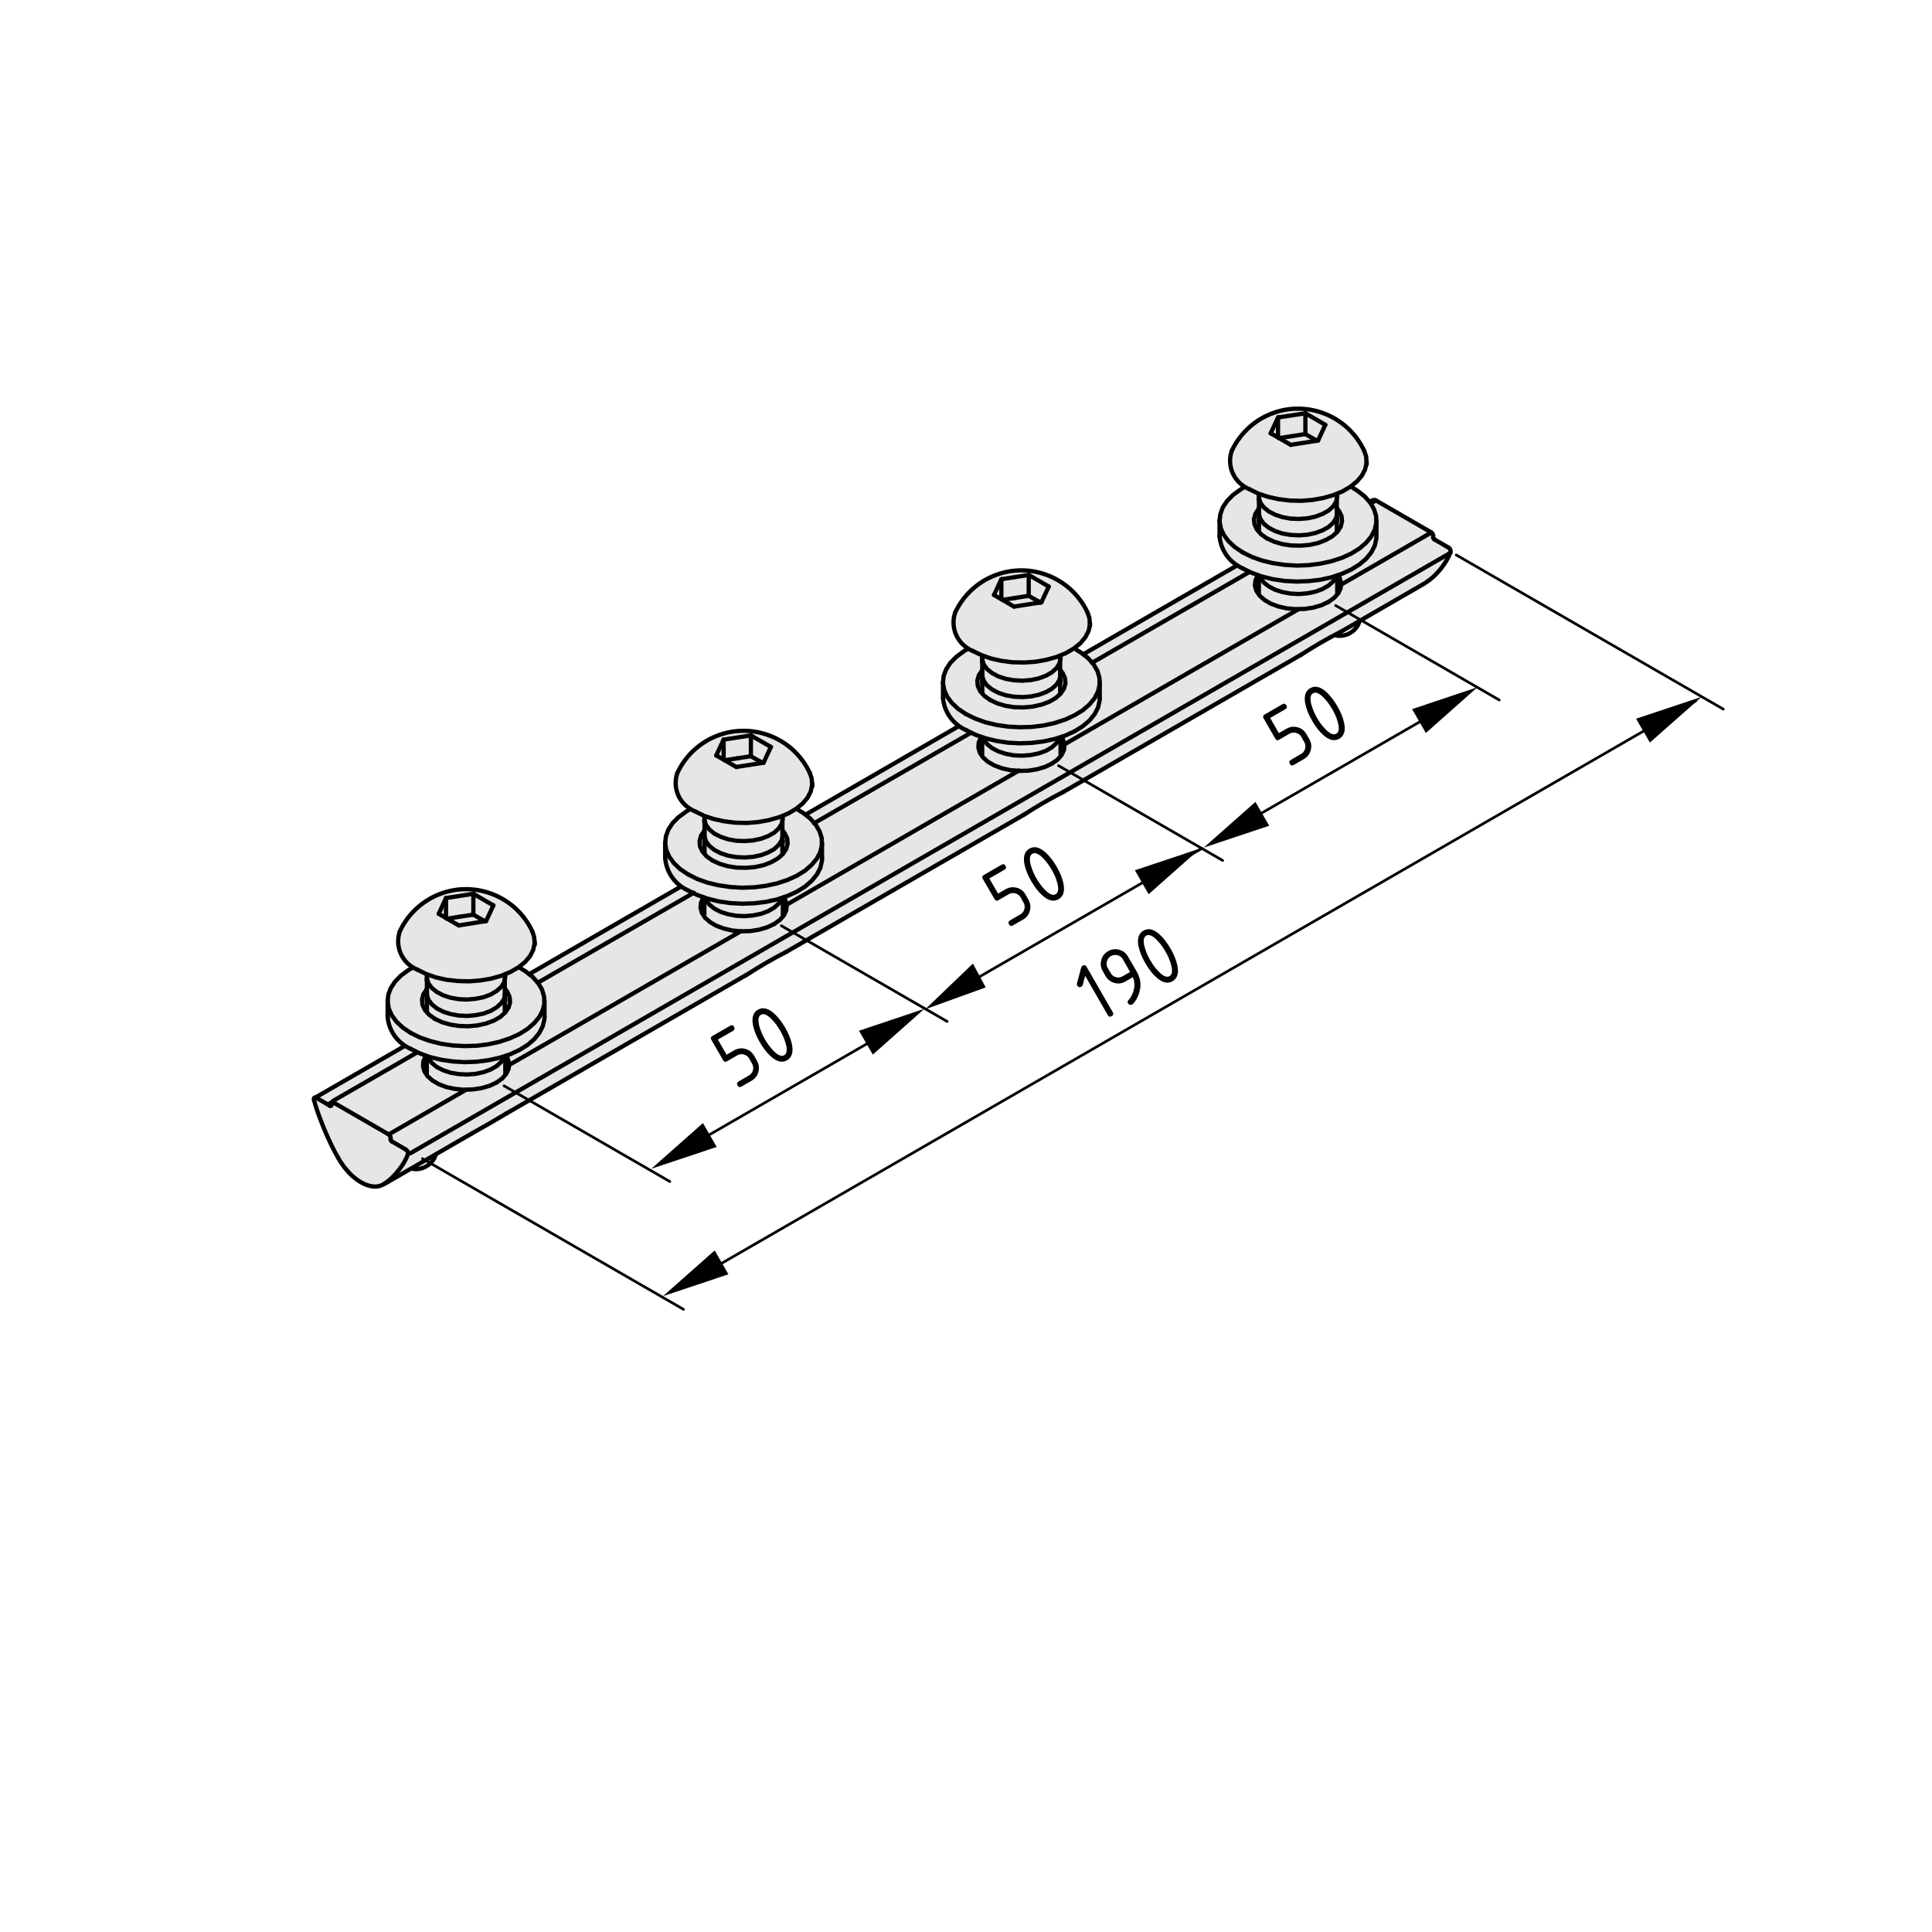 <?xml version="1.0" encoding="utf-8"?>
<!-- Generator: Adobe Illustrator 19.2.1, SVG Export Plug-In . SVG Version: 6.00 Build 0)  -->
<svg version="1.1" xmlns="http://www.w3.org/2000/svg" xmlns:xlink="http://www.w3.org/1999/xlink" x="0px" y="0px"
	 viewBox="0 0 181.42 181.42" style="enable-background:new 0 0 181.42 181.42;" xml:space="preserve">
<style type="text/css">
	.st0{fill:#E6E6E6;}
	.st1{fill:none;stroke:#000000;stroke-width:0.4;stroke-linecap:round;stroke-linejoin:round;stroke-miterlimit:500;}
	.st2{fill:none;stroke:#000000;stroke-width:0.4;stroke-linecap:round;stroke-linejoin:round;}
	.st3{fill:none;stroke:#000000;stroke-width:0.25;stroke-linecap:round;stroke-linejoin:round;stroke-miterlimit:500;}
</style>
<g id="Ebene_1">
	<g id="ARC_56_">
		<g id="XMLID_1_">
			<g>
				<polygon class="st0" points="45.54,86.51 43.08,86.9 41.99,86.27 43.17,86.08 44.45,85.89 45.39,86.43 45.53,86.51 				"/>
				<path class="st0" d="M43.76,102.33l-7.14,4.13l-0.13,0.06l-5.19-3c-0.02-0.02-0.05-0.03-0.08-0.03l0.07-0.12l7.82-4.51
					l0.04-0.08l0.26,0.13L40,99.13v0.01l-0.02,0.02l-0.22,0.47l-0.04,0.49l0.13,0.48l0.3,0.46l0.47,0.41l0.59,0.34l0.71,0.27
					l0.79,0.17l0.84,0.08H43.76L43.76,102.33z"/>
				<path class="st0" d="M36.79,107.18l1.31,0.76c0.13,0.07,0.21,0.22,0.21,0.37c0,0.03,0,0.06-0.01,0.09
					c-0.32,0.93-1.28,2.15-2.14,2.71c-0.04,0.03-0.08,0.06-0.12,0.08l-0.14,0.08l-0.15,0.06l-0.16,0.05l-0.17,0.03l-0.17,0.01h-0.19
					l-0.18-0.03l-0.19-0.04l-0.2-0.06l-0.19-0.07l-0.2-0.09l-0.2-0.11l-0.2-0.12l-0.2-0.14l-0.2-0.16l-0.2-0.16l-0.19-0.18
					l-0.18-0.19l-0.18-0.21l-0.18-0.21l-0.17-0.23l-0.16-0.23l-0.15-0.23l-0.14-0.25c-0.79-1.31-1.88-3.92-2.26-5.4l-0.01-0.07
					v-0.06l0.01-0.05l0.02-0.04l0.04-0.03l0.04-0.01l0.03,0.01h0.02l0.05,0.02l1.1,0.64l0.08,0.04l0.13,0.08
					c0.03,0.02,0.07,0.02,0.09-0.01c0.02-0.01,0.02-0.03,0.02-0.05v-0.15c-0.01-0.03,0-0.08,0.02-0.1c0.01-0.01,0.02-0.02,0.03-0.03
					c0.02,0,0.04-0.01,0.06-0.01c0.03,0,0.06,0.01,0.08,0.03l5.19,3c0.11,0.06,0.19,0.2,0.19,0.32V107
					C36.68,107.07,36.73,107.15,36.79,107.18z"/>
				<path class="st0" d="M37.66,91.6l0.7-0.51l0.24-0.14l0.11-0.15c0.16,0.11,0.32,0.19,0.5,0.26l0.81,0.4l0.11,0.04l-0.04,0.11
					v0.08v0.21v1.41l-0.01-0.26v-0.12v-0.04l-0.01,0.01l-0.31,0.46l-0.13,0.5l0.04,0.5l0.23,0.48l0.39,0.44l0.54,0.39l0.68,0.32
					l0.77,0.22l0.83,0.13l0.87,0.03l0.85-0.08l0.81-0.18l0.73-0.27l0.61-0.35l0.47-0.42l0.31-0.47l0.14-0.49l-0.05-0.5l-0.22-0.49
					l-0.18-0.23h-0.01v0.44l-0.04,0.18v-1.54l0.04-0.18v-0.18l-0.05-0.12l0.54-0.22l0.75-0.43l0.09-0.07l0.15,0.18l0.43,0.26
					l0.34,0.27l0.33,0.26l0.48,0.54l0.04,0.04l0.36,0.61l0.19,0.65l0.03,0.65l-0.16,0.64l-0.32,0.63l-0.48,0.58l-0.63,0.54
					l-0.76,0.48l-0.89,0.4l-0.98,0.33l-1.05,0.23l-1.1,0.14l-1.13,0.03l-1.12-0.06l-1.09-0.16l-1.04-0.26l-0.96-0.34l-0.85-0.42
					l-0.74-0.5l-0.59-0.55l-0.44-0.6l-0.28-0.63l-0.11-0.65l0.06-0.65l0.24-0.63l0.4-0.61L37.66,91.6z"/>
				<path class="st0" d="M41.2,85.81l0.68,0.39v0.01l0.11,0.06l1.09,0.63l2.46-0.39l0.1-0.01l0.69-1.48l-1.88-1.09l-2.57,0.4
					L41.2,85.81z M37.54,87.47c0.68-1.47,1.86-2.65,3.34-3.34c3.43-1.59,7.51-0.1,9.11,3.34l0.17,0.5l0.04,0.62l-0.13,0.61
					l-0.3,0.59l-0.47,0.55l-0.53,0.43l-0.09,0.07l-0.75,0.43l-0.54,0.22l-0.33,0.14L46.1,91.9l-1.02,0.17l-1.05,0.08l-1.06-0.03
					L41.92,92l-0.99-0.22l-0.8-0.28l-0.11-0.04l-0.81-0.4c-0.18-0.07-0.34-0.15-0.5-0.26C37.62,90.11,37.11,88.74,37.54,87.47z"/>
				<polygon class="st0" points="40.24,92.36 40.09,91.9 40.09,91.69 40.09,91.61 40.13,91.5 40.93,91.78 41.92,92 42.97,92.12 
					44.03,92.15 45.08,92.07 46.1,91.9 47.06,91.63 47.39,91.49 47.44,91.61 47.44,91.79 47.4,91.97 47.34,92.25 47.06,92.68 
					46.63,93.06 46.07,93.39 45.4,93.64 44.65,93.79 43.86,93.86 43.07,93.82 42.31,93.69 41.62,93.46 41.02,93.15 40.56,92.78 				
					"/>
				<polygon class="st0" points="40,99.13 40.22,99.21 40.19,99.29 40.24,99.4 40.56,99.82 41.02,100.2 41.62,100.5 42.31,100.73 
					43.07,100.86 43.86,100.9 44.65,100.84 45.4,100.68 46.07,100.43 46.63,100.11 47.06,99.72 47.34,99.29 47.31,99.2 47.53,99.13 
					47.53,99.14 47.67,99.39 47.81,99.87 47.8,100.01 47.76,100.36 47.54,100.83 47.16,101.27 46.63,101.65 45.97,101.96 
					45.21,102.18 44.4,102.3 43.76,102.32 43.55,102.33 42.71,102.25 41.92,102.08 41.21,101.81 40.62,101.47 40.15,101.06 
					39.85,100.6 39.72,100.12 39.76,99.63 39.98,99.16 40,99.14 				"/>
				<polygon class="st0" points="44.45,83.93 44.45,85.89 43.17,86.08 41.99,86.27 41.88,86.21 41.88,86.2 41.88,84.33 				"/>
				<path class="st0" d="M39.11,98.86l-7.82,4.51l-0.07,0.12c-0.02,0-0.04,0.01-0.06,0.01l-0.37,0.22l-1.1-0.64l-0.05-0.02h-0.02
					l8.33-4.81L38,98.18c0.17,0.12,0.36,0.22,0.56,0.31l0.59,0.29L39.11,98.86z"/>
				<polygon class="st0" points="44.45,83.93 46.33,85.02 45.64,86.5 45.54,86.51 45.53,86.51 45.39,86.43 44.45,85.89 				"/>
				<polygon class="st0" points="41.2,85.81 41.88,84.33 41.88,86.2 				"/>
				<polygon class="st0" points="40.09,93.44 40.24,93.89 40.56,94.32 41.02,94.69 41.62,95 42.31,95.22 43.07,95.36 43.86,95.4 
					44.65,95.33 45.4,95.18 46.07,94.93 46.63,94.6 47.06,94.21 47.34,93.79 47.4,93.51 47.44,93.33 47.44,92.89 47.45,92.89 
					47.63,93.12 47.85,93.61 47.9,94.11 47.76,94.6 47.45,95.07 46.98,95.49 46.37,95.84 45.64,96.11 44.83,96.29 43.98,96.37 
					43.11,96.34 42.28,96.21 41.51,95.99 40.83,95.67 40.29,95.28 39.9,94.84 39.67,94.36 39.63,93.86 39.76,93.36 40.07,92.9 
					40.08,92.89 40.08,92.93 40.08,93.05 40.09,93.31 				"/>
				<polygon class="st0" points="40.24,93.89 40.09,93.44 40.09,93.31 40.09,91.9 40.24,92.36 40.56,92.78 41.02,93.15 41.62,93.46 
					42.31,93.69 43.07,93.82 43.86,93.86 44.65,93.79 45.4,93.64 46.07,93.39 46.63,93.06 47.06,92.68 47.34,92.25 47.4,91.97 
					47.4,93.51 47.34,93.79 47.06,94.21 46.63,94.6 46.07,94.93 45.4,95.18 44.65,95.33 43.86,95.4 43.07,95.36 42.31,95.22 
					41.62,95 41.02,94.69 40.56,94.32 				"/>
				<polygon class="st0" points="42.31,100.73 41.62,100.5 41.02,100.2 40.56,99.82 40.24,99.4 40.19,99.29 40.22,99.21 
					40.37,99.26 41.41,99.51 42.5,99.67 43.62,99.74 44.75,99.7 45.85,99.56 46.9,99.33 47.31,99.2 47.34,99.29 47.06,99.72 
					46.63,100.11 46.07,100.43 45.4,100.68 44.65,100.84 43.86,100.9 43.07,100.86 				"/>
				<path class="st0" d="M38.56,98.49c-0.2-0.09-0.39-0.19-0.56-0.31c-0.91-0.6-1.51-1.59-1.6-2.7v-1.42l0.11,0.65l0.28,0.63
					l0.44,0.6l0.59,0.55l0.74,0.5l0.85,0.42l0.96,0.34l1.04,0.26l1.09,0.16l1.12,0.06l1.13-0.03l1.1-0.14l1.05-0.23l0.98-0.33
					l0.89-0.4l0.76-0.48l0.63-0.54l0.48-0.58l0.32-0.63l0.16-0.64h0.01v1.25l-0.01,0.25l-0.16,0.65L50.64,97l-0.48,0.59l-0.63,0.54
					l-0.76,0.47l-0.89,0.41l-0.35,0.12l-0.22,0.07l-0.41,0.13l-1.05,0.23l-1.1,0.14l-1.13,0.04l-1.12-0.07l-1.09-0.16l-1.04-0.25
					l-0.15-0.05L40,99.13l-0.59-0.22l-0.26-0.13L38.56,98.49z"/>
				<path class="st0" d="M64.62,83.62l0.48,0.24l-14.6,8.42l-0.48-0.54l-0.33-0.26l0.01-0.01l14.22-8.21l0.02-0.03
					C64.15,83.38,64.38,83.51,64.62,83.62z"/>
				<path class="st0" d="M36.62,106.46l7.14-4.13v-0.01l0.64-0.02l0.81-0.12l0.76-0.22l0.66-0.31l0.53-0.38l0.38-0.44l0.22-0.47
					l0.04-0.35l21.76-12.56h0.05l0.85-0.02l0.82-0.13l0.75-0.22l0.66-0.31l0.78,1.35l-34.93,20.17l-0.23,0.02
					c0-0.15-0.08-0.3-0.21-0.37l-1.31-0.76c-0.06-0.03-0.11-0.11-0.11-0.18v-0.16c0-0.12-0.08-0.26-0.19-0.32L36.62,106.46z"/>
				<path class="st0" d="M66.28,84.33l-0.22-0.08l-0.59-0.21l-0.37-0.18l-0.48-0.24c-0.24-0.11-0.47-0.24-0.68-0.39
					c-0.84-0.62-1.38-1.56-1.48-2.62v-1.42l0.11,0.65l0.28,0.63l0.44,0.59l0.59,0.56l0.74,0.49l0.85,0.43l0.96,0.34l1.04,0.25
					l1.09,0.16l1.12,0.07l1.13-0.04l1.1-0.14l1.06-0.23l0.98-0.32l0.88-0.4l0.77-0.48l0.62-0.54l0.49-0.59L77.03,80l0.15-0.65h0.01
					v1.26l-0.01,0.24l-0.15,0.65l-0.32,0.62l-0.49,0.59l-0.62,0.54l-0.77,0.48l-0.88,0.4l-0.36,0.12l-0.22,0.07l-0.4,0.14
					l-1.06,0.23l-1.1,0.13l-1.13,0.04l-1.12-0.06l-1.09-0.16l-1.04-0.26L66.28,84.33z"/>
				<polygon class="st0" points="67.26,70.94 67.95,69.45 67.95,71.33 				"/>
				<polygon class="st0" points="70.51,69.06 70.51,71.01 69.23,71.21 68.05,71.39 67.95,71.33 67.95,69.45 				"/>
				<polygon class="st0" points="66.21,86.18 65.91,85.72 65.78,85.24 65.83,84.75 66.04,84.28 66.06,84.26 66.06,84.25 
					66.28,84.33 66.25,84.41 66.3,84.53 66.62,84.95 67.08,85.32 67.68,85.63 68.37,85.85 69.13,85.99 69.92,86.03 70.71,85.96 
					71.46,85.81 72.13,85.56 72.7,85.23 73.12,84.85 73.4,84.41 73.37,84.32 73.59,84.25 73.59,84.26 73.74,84.51 73.86,84.96 
					73.87,85 73.83,85.49 73.61,85.96 73.22,86.39 72.69,86.77 72.03,87.08 71.28,87.3 70.46,87.43 69.61,87.45 69.56,87.45 
					68.78,87.38 67.99,87.2 67.28,86.94 66.68,86.59 				"/>
				<polygon class="st0" points="66.14,78.05 66.14,78.18 66.15,78.57 66.16,78.6 66.3,79.02 66.62,79.44 67.08,79.81 67.68,80.12 
					68.37,80.35 69.13,80.48 69.92,80.52 70.71,80.46 71.46,80.3 72.13,80.05 72.7,79.73 73.12,79.34 73.4,78.91 73.47,78.59 
					73.5,78.45 73.5,78.01 73.51,78.01 73.69,78.25 73.92,78.73 73.96,79.23 73.83,79.72 73.52,80.19 73.04,80.61 72.43,80.96 
					71.71,81.24 70.9,81.42 70.04,81.49 69.18,81.47 68.34,81.34 67.57,81.11 66.9,80.8 66.35,80.41 65.96,79.96 65.73,79.48 
					65.69,78.98 65.82,78.49 66.13,78.02 66.14,78.01 				"/>
				<polygon class="st0" points="65.47,84.04 66.06,84.25 66.06,84.26 66.04,84.28 65.83,84.75 65.78,85.24 65.91,85.72 
					66.21,86.18 66.68,86.59 67.28,86.94 67.99,87.2 68.78,87.38 69.56,87.45 47.8,100.01 47.81,99.87 47.67,99.39 47.53,99.14 
					47.53,99.13 47.88,99.01 48.77,98.6 49.53,98.13 50.16,97.59 50.64,97 50.96,96.38 51.12,95.73 51.13,95.48 51.13,94.23 
					51.12,94.23 51.09,93.58 50.9,92.93 50.54,92.32 50.5,92.28 65.1,83.86 				"/>
				<polygon class="st0" points="71.59,71.64 69.14,72.02 68.05,71.39 69.23,71.21 70.51,71.01 71.45,71.55 				"/>
				<path class="st0" d="M67.26,70.94l0.69,0.39l0.1,0.06l1.09,0.63l2.45-0.38h0.01l0.1-0.02l0.69-1.48l-1.88-1.08l-2.56,0.39
					L67.26,70.94z M63.6,72.6c0.68-1.48,1.87-2.66,3.34-3.34c3.44-1.59,7.52-0.1,9.11,3.34l0.17,0.5l0.04,0.61l-0.13,0.61l-0.3,0.59
					l-0.47,0.55l-0.53,0.43l-0.09,0.07l-0.75,0.44l-0.54,0.22l-0.33,0.13l-0.95,0.27l-1.02,0.18l-1.06,0.08l-1.06-0.03l-1.04-0.13
					l-1-0.22l-0.8-0.27l-0.11-0.04l-0.81-0.4c-0.18-0.07-0.35-0.16-0.51-0.27C63.67,75.23,63.17,73.87,63.6,72.6z"/>
				<polygon class="st0" points="67.47,84.64 68.56,84.8 69.68,84.86 70.81,84.82 71.91,84.69 72.97,84.46 73.37,84.32 73.4,84.41 
					73.12,84.85 72.7,85.23 72.13,85.56 71.46,85.81 70.71,85.96 69.92,86.03 69.13,85.99 68.37,85.85 67.68,85.63 67.08,85.32 
					66.62,84.95 66.3,84.53 66.25,84.41 66.28,84.33 66.43,84.38 				"/>
				<polygon class="st0" points="66.3,79.02 66.16,78.6 66.16,77.06 66.3,77.48 66.62,77.9 67.08,78.28 67.68,78.58 68.37,78.81 
					69.13,78.95 69.92,78.98 70.71,78.92 71.46,78.76 72.13,78.51 72.7,78.19 73.12,77.8 73.4,77.37 73.47,77.05 73.47,78.59 
					73.4,78.91 73.12,79.34 72.7,79.73 72.13,80.05 71.46,80.3 70.71,80.46 69.92,80.52 69.13,80.48 68.37,80.35 67.68,80.12 
					67.08,79.81 66.62,79.44 				"/>
				<path class="st0" d="M66.15,76.73v0.3l0.01,0.03v1.54l-0.01-0.03l-0.01-0.39v-0.13v-0.04l-0.01,0.01l-0.31,0.47l-0.13,0.49
					l0.04,0.5l0.23,0.48l0.39,0.45l0.55,0.39l0.67,0.31l0.77,0.23l0.84,0.13l0.86,0.02l0.86-0.07l0.81-0.18l0.72-0.28l0.61-0.35
					l0.48-0.42l0.31-0.47l0.13-0.49l-0.04-0.5l-0.23-0.48l-0.18-0.24H73.5v0.44l-0.03,0.14v-1.54l0.03-0.14v-0.18l-0.05-0.11
					l0.54-0.22l0.75-0.44l0.09-0.07l0.15,0.18l0.44,0.27l0.25,0.19l0.41,0.33l0.39,0.43l0.13,0.15l0.36,0.62l0.2,0.64l0.02,0.65
					L77.03,80l-0.32,0.62l-0.49,0.59l-0.62,0.54l-0.77,0.48l-0.88,0.4l-0.98,0.32l-1.06,0.23l-1.1,0.14l-1.13,0.04l-1.12-0.07
					l-1.09-0.16l-1.04-0.25l-0.96-0.34l-0.85-0.43l-0.74-0.49l-0.59-0.56l-0.44-0.59l-0.28-0.63l-0.11-0.65l0.07-0.65l0.23-0.64
					l0.4-0.61l0.56-0.56l0.7-0.51l0.24-0.15l0.1-0.15c0.16,0.11,0.33,0.2,0.51,0.27l0.81,0.4l0.11,0.04L66.15,76.73z"/>
				<polygon class="st0" points="70.51,71.01 70.51,69.06 72.39,70.14 71.7,71.62 71.6,71.64 71.59,71.64 71.45,71.55 				"/>
				<polygon class="st0" points="66.15,77.03 66.15,76.73 66.19,76.63 66.99,76.9 67.99,77.12 69.03,77.25 70.09,77.28 71.15,77.2 
					72.17,77.02 73.12,76.75 73.45,76.62 73.5,76.73 73.5,76.91 73.47,77.05 73.4,77.37 73.12,77.8 72.7,78.19 72.13,78.51 
					71.46,78.76 70.71,78.92 69.92,78.98 69.13,78.95 68.37,78.81 67.68,78.58 67.08,78.28 66.62,77.9 66.3,77.48 66.16,77.06 				
					"/>
				<path class="st0" d="M91.17,68.81l-14.7,8.48l-0.39-0.43l-0.41-0.33l0.07-0.09l14.18-8.19L90,68.14c0.21,0.16,0.45,0.3,0.7,0.41
					l0.48,0.24L91.17,68.81z"/>
				<polygon class="st0" points="94.03,54.39 94.03,56.27 93.34,55.87 				"/>
				<polygon class="st0" points="97.54,56.49 96.6,55.95 96.6,53.99 98.48,55.08 97.79,56.56 97.69,56.58 97.68,56.58 				"/>
				<polygon class="st0" points="97.67,56.58 95.22,56.96 94.13,56.33 95.31,56.15 96.6,55.95 97.54,56.49 				"/>
				<polygon class="st0" points="96.8,65.4 97.55,65.24 98.22,64.99 98.78,64.67 99.21,64.28 99.48,63.85 99.55,63.56 99.59,63.39 
					99.58,62.95 99.59,62.95 99.78,63.19 100,63.67 100.05,64.17 99.91,64.66 99.6,65.13 99.13,65.55 98.52,65.9 97.79,66.17 
					96.98,66.35 96.13,66.43 95.26,66.41 94.42,66.28 93.65,66.05 92.98,65.73 92.44,65.35 92.04,64.9 91.82,64.42 91.77,63.92 
					91.91,63.42 92.22,62.96 92.23,62.95 92.23,62.99 92.23,63.12 92.24,63.37 92.24,63.51 92.39,63.96 92.7,64.38 93.17,64.75 
					93.76,65.06 94.46,65.29 95.22,65.42 96.01,65.46 				"/>
				<path class="st0" d="M129.25,49.1L129.25,49.1l-0.03-0.65l-0.2-0.64l-0.35-0.61l0.02-0.01l0.38-0.22
					c0.03-0.02,0.09-0.02,0.13,0.02l5.14,2.97l-0.08,0.13l-8.33,4.81h-0.01l0.01-0.15l-0.13-0.49l-0.14-0.25V54l0.35-0.12l0.88-0.4
					l0.77-0.48l0.63-0.54l0.48-0.59l0.32-0.62l0.15-0.65l0.01-0.24V49.1z"/>
				<polygon class="st0" points="122.58,38.81 124.45,39.89 123.77,41.37 123.66,41.39 123.65,41.39 123.51,41.3 122.58,40.76 				
					"/>
				<polygon class="st0" points="123.51,41.3 123.65,41.39 121.2,41.77 120.11,41.14 121.29,40.96 122.58,40.76 				"/>
				<polygon class="st0" points="120.01,39.2 120.01,41.08 119.32,40.69 				"/>
				<polygon class="st0" points="125.43,54.07 125.66,54 125.66,54.01 125.8,54.26 125.93,54.75 125.92,54.9 125.89,55.24 
					125.67,55.71 125.28,56.14 124.75,56.52 124.09,56.83 123.34,57.05 122.52,57.18 121.91,57.19 121.68,57.2 120.84,57.13 
					120.05,56.95 119.34,56.69 118.74,56.34 118.28,55.93 117.97,55.47 117.84,54.99 117.89,54.5 118.11,54.03 118.12,54.01 
					118.12,54 118.34,54.08 118.31,54.16 118.37,54.28 118.68,54.7 119.15,55.07 119.74,55.38 120.43,55.6 121.19,55.74 
					121.99,55.78 122.78,55.71 123.52,55.56 124.19,55.31 124.76,54.98 125.19,54.6 125.46,54.16 				"/>
				<polygon class="st0" points="125.58,49.94 125.11,50.36 124.49,50.71 123.77,50.99 122.96,51.17 122.1,51.24 121.24,51.22 
					120.4,51.09 119.63,50.86 118.96,50.55 118.41,50.16 118.02,49.71 117.8,49.23 117.75,48.73 117.89,48.24 118.2,47.77 
					118.21,47.76 118.21,47.93 118.22,48.19 118.22,48.32 118.37,48.77 118.68,49.19 119.15,49.56 119.74,49.87 120.43,50.1 
					121.19,50.23 121.99,50.27 122.78,50.21 123.52,50.05 124.19,49.8 124.76,49.48 125.19,49.09 125.46,48.66 125.53,48.37 
					125.57,48.2 125.56,47.76 125.57,47.76 125.75,48 125.98,48.48 126.02,48.98 125.89,49.47 				"/>
				<path class="st0" d="M116.68,53.37l0.63,0.31l-0.02,0.05l-14.73,8.5l-0.39-0.43l-0.44-0.34l0.04-0.05l14.4-8.32
					c0,0.01,0.01,0,0.01,0C116.34,53.2,116.51,53.29,116.68,53.37z"/>
				<polygon class="st0" points="121.68,57.2 121.91,57.19 121.91,57.22 99.95,69.9 99.82,69.45 99.68,69.2 99.68,69.19 
					100.03,69.07 100.91,68.67 101.68,68.19 102.31,67.65 102.79,67.06 103.11,66.44 103.26,65.79 103.27,65.55 103.27,64.29 
					103.26,64.29 103.24,63.64 103.05,63 102.69,62.38 102.56,62.23 117.29,53.73 117.31,53.68 117.54,53.79 118.12,54 
					118.12,54.01 118.11,54.03 117.89,54.5 117.84,54.99 117.97,55.47 118.28,55.93 118.74,56.34 119.34,56.69 120.05,56.95 
					120.84,57.13 				"/>
				<path class="st0" d="M136.17,51.93l-62.7,36.19l-0.78-1.35l0.53-0.38l0.39-0.43l0.22-0.47L73.87,85l-0.01-0.04l21.78-12.58
					l0.06,0.01l0.84-0.02l0.82-0.13l0.76-0.22l0.65-0.31l0.54-0.38l0.38-0.44l0.22-0.47l0.05-0.48l-0.01-0.04l21.96-12.68v-0.03
					l0.61-0.01l0.82-0.13l0.75-0.22l0.66-0.31l0.53-0.38l0.39-0.43l0.22-0.47l0.03-0.34h0.01l8.33-4.81l0.08-0.13l0.05,0.03
					c0.11,0.06,0.19,0.2,0.19,0.32v0.16c0,0.06,0.05,0.15,0.11,0.18l1.31,0.76c0.16,0.08,0.25,0.28,0.2,0.45
					C136.19,51.88,136.18,51.91,136.17,51.93z"/>
				<path class="st0" d="M125.66,54l-0.23,0.07l-0.4,0.14l-1.06,0.23l-1.1,0.13l-1.12,0.04l-1.13-0.06l-1.09-0.16l-1.04-0.26
					l-0.15-0.05L118.12,54l-0.58-0.21l-0.23-0.11l-0.63-0.31c-0.17-0.08-0.34-0.17-0.5-0.28c0,0-0.01,0.01-0.01,0
					c-0.93-0.6-1.55-1.6-1.65-2.73v-1.42l0.11,0.65l0.28,0.63l0.44,0.59l0.6,0.56l0.73,0.49l0.86,0.43l0.95,0.34l1.04,0.25
					l1.09,0.16l1.13,0.07l1.12-0.04l1.1-0.14l1.06-0.23l0.98-0.32l0.88-0.4l0.77-0.48l0.63-0.54l0.48-0.59l0.32-0.62l0.15-0.65h0.01
					v1.26l-0.01,0.24l-0.15,0.65l-0.32,0.62l-0.48,0.59L127.66,53l-0.77,0.48l-0.88,0.4L125.66,54z"/>
				<polygon class="st0" points="96.8,70.9 97.55,70.74 98.22,70.5 98.78,70.17 99.21,69.78 99.48,69.35 99.45,69.26 99.68,69.19 
					99.68,69.2 99.82,69.45 99.95,69.9 99.96,69.94 99.91,70.42 99.69,70.89 99.31,71.33 98.77,71.71 98.12,72.02 97.36,72.24 
					96.54,72.37 95.7,72.39 95.64,72.38 94.86,72.32 94.07,72.14 93.36,71.87 92.76,71.53 92.3,71.12 92,70.66 91.87,70.18 
					91.91,69.69 92.13,69.22 92.14,69.2 92.14,69.19 92.36,69.26 92.33,69.35 92.39,69.46 92.7,69.88 93.17,70.26 93.76,70.56 
					94.46,70.79 95.22,70.93 96.01,70.96 				"/>
				<polygon class="st0" points="97.55,63.7 96.8,63.86 96.01,63.92 95.22,63.88 94.46,63.75 93.76,63.52 93.17,63.21 92.7,62.84 
					92.39,62.42 92.24,61.97 92.24,61.84 92.23,61.67 92.27,61.56 93.08,61.84 94.07,62.06 95.11,62.19 96.18,62.21 97.23,62.14 
					98.25,61.96 99.21,61.69 99.53,61.56 99.58,61.67 99.59,61.85 99.55,62.02 99.48,62.31 99.21,62.74 98.78,63.13 98.22,63.45 
									"/>
				<polygon class="st0" points="125.19,46.5 125.51,46.37 125.56,46.48 125.57,46.66 125.53,46.83 125.46,47.12 125.19,47.55 
					124.76,47.94 124.19,48.26 123.52,48.51 122.78,48.67 121.99,48.73 121.19,48.7 120.43,48.56 119.74,48.33 119.15,48.03 
					118.68,47.65 118.37,47.23 118.22,46.78 118.22,46.65 118.21,46.48 118.25,46.38 119.06,46.65 120.05,46.87 121.09,47 
					122.15,47.03 123.21,46.95 124.23,46.77 				"/>
				<polygon class="st0" points="95.64,72.38 73.86,84.96 73.74,84.51 73.59,84.26 73.59,84.25 73.95,84.13 74.83,83.73 75.6,83.25 
					76.22,82.71 76.71,82.12 77.03,81.5 77.18,80.85 77.19,80.61 77.19,79.35 77.18,79.35 77.16,78.7 76.96,78.06 76.6,77.44 
					76.47,77.29 91.17,68.81 91.18,68.79 91.56,68.98 92.14,69.19 92.14,69.2 92.13,69.22 91.91,69.69 91.87,70.18 92,70.66 
					92.3,71.12 92.76,71.53 93.36,71.87 94.07,72.14 94.86,72.32 				"/>
				<path class="st0" d="M96.6,53.99l-2.57,0.4l-0.69,1.48l0.69,0.4l0.1,0.06l1.09,0.63l2.45-0.38h0.01h0.01l0.1-0.02l0.69-1.48
					L96.6,53.99z M93.02,54.2c3.44-1.6,7.52-0.1,9.11,3.33l0.17,0.51l0.05,0.61l-0.13,0.61l-0.31,0.59l-0.46,0.55l-0.53,0.43
					l-0.09,0.07l-0.76,0.44l-0.54,0.22l-0.32,0.13l-0.96,0.27l-1.02,0.18l-1.05,0.07l-1.07-0.02l-1.04-0.13l-0.99-0.22l-0.81-0.28
					l-0.1-0.04l-0.82-0.39c-0.18-0.07-0.35-0.16-0.5-0.27c-1.08-0.69-1.59-2.05-1.16-3.33C90.37,56.06,91.55,54.88,93.02,54.2z"/>
				<polygon class="st0" points="125.46,54.16 125.19,54.6 124.76,54.98 124.19,55.31 123.52,55.56 122.78,55.71 121.99,55.78 
					121.19,55.74 120.43,55.6 119.74,55.38 119.15,55.07 118.68,54.7 118.37,54.28 118.31,54.16 118.34,54.08 118.49,54.13 
					119.53,54.39 120.62,54.55 121.75,54.61 122.87,54.57 123.97,54.44 125.03,54.21 125.43,54.07 				"/>
				<polygon class="st0" points="97.55,70.74 96.8,70.9 96.01,70.96 95.22,70.93 94.46,70.79 93.76,70.56 93.17,70.26 92.7,69.88 
					92.39,69.46 92.33,69.35 92.36,69.26 92.52,69.32 93.55,69.57 94.65,69.74 95.77,69.8 96.89,69.76 98,69.62 99.05,69.39 
					99.45,69.26 99.48,69.35 99.21,69.78 98.78,70.17 98.22,70.5 				"/>
				<path class="st0" d="M73.47,88.12l62.7-36.19c-0.35,0.97-1.36,2.21-2.23,2.73l-0.13,0.1l-7.91,4.57h-0.01
					c-1.27,0.65-2.51,1.37-3.71,2.15L99.86,74.36c-1.28,0.65-2.52,1.37-3.72,2.15L73.82,89.39c-1.28,0.65-2.5,1.37-3.71,2.15H70.1
					l-22.57,13.03c-1.06,0.64-2.14,1.26-3.22,1.86l-8.13,4.7l-0.02-0.02c0.86-0.56,1.82-1.78,2.14-2.71
					c0.01-0.03,0.01-0.06,0.01-0.09l0.23-0.02L73.47,88.12z"/>
				<polygon class="st0" points="125.53,48.37 125.46,48.66 125.19,49.09 124.76,49.48 124.19,49.8 123.52,50.05 122.78,50.21 
					121.99,50.27 121.19,50.23 120.43,50.1 119.74,49.87 119.15,49.56 118.68,49.19 118.37,48.77 118.22,48.32 118.22,48.19 
					118.22,46.78 118.37,47.23 118.68,47.65 119.15,48.03 119.74,48.33 120.43,48.56 121.19,48.7 121.99,48.73 122.78,48.67 
					123.52,48.51 124.19,48.26 124.76,47.94 125.19,47.55 125.46,47.12 125.53,46.83 				"/>
				<path class="st0" d="M96.13,66.43l0.85-0.08l0.81-0.18l0.73-0.27l0.61-0.35l0.47-0.42l0.31-0.47l0.14-0.49l-0.05-0.5l-0.22-0.48
					l-0.19-0.24h-0.01l0.01,0.44l-0.04,0.17v-1.54l0.04-0.17l-0.01-0.18l-0.05-0.11l0.54-0.22l0.76-0.44l0.09-0.07l0.15,0.18
					l0.43,0.27l0.23,0.18l0.44,0.34l0.39,0.43l0.13,0.15l0.36,0.62l0.19,0.64l0.02,0.65l-0.15,0.64l-0.32,0.63l-0.48,0.58
					l-0.63,0.55l-0.77,0.47l-0.88,0.41l-0.98,0.32L98,68.12l-1.11,0.14l-1.12,0.03l-1.12-0.06l-1.1-0.16l-1.03-0.25l-0.96-0.35
					l-0.86-0.42l-0.73-0.49L89.37,66l-0.44-0.6l-0.27-0.63l-0.11-0.65l0.06-0.64l0.24-0.64l0.4-0.61l0.56-0.56l0.7-0.52l0.24-0.14
					l0.1-0.15c0.15,0.11,0.32,0.2,0.5,0.27l0.82,0.39l0.1,0.04l-0.04,0.11l0.01,0.17v0.13v1.4l-0.01-0.25v-0.13v-0.04l-0.01,0.01
					l-0.31,0.46l-0.14,0.5l0.05,0.5l0.22,0.48l0.4,0.45l0.54,0.38l0.67,0.32l0.77,0.23l0.84,0.13L96.13,66.43z"/>
				<path class="st0" d="M119,39.01c3.44-1.59,7.52-0.1,9.11,3.34l0.17,0.5l0.05,0.61l-0.14,0.61l-0.3,0.59l-0.47,0.55l-0.52,0.42
					l-0.1,0.08l-0.75,0.44l-0.54,0.22l-0.32,0.13l-0.96,0.27l-1.02,0.18l-1.06,0.08L121.09,47l-1.04-0.13l-0.99-0.22l-0.81-0.27
					l-0.11-0.04l-0.81-0.4c-0.18-0.07-0.35-0.16-0.5-0.26c-1.09-0.7-1.6-2.06-1.17-3.33C116.35,40.88,117.53,39.69,119,39.01z
					 M124.45,39.89l-1.87-1.08l-2.57,0.39l-0.69,1.49l0.69,0.39l0.1,0.06l1.09,0.63l2.45-0.38h0.01l0.11-0.02L124.45,39.89z"/>
				<polygon class="st0" points="96.6,53.99 96.6,55.95 95.31,56.15 94.13,56.33 94.03,56.27 94.03,54.39 				"/>
				<path class="st0" d="M125.57,46.66l-0.01-0.18l-0.05-0.11l0.54-0.22l0.75-0.44l0.1-0.08l0.15,0.19l0.43,0.27l0.66,0.52
					l0.52,0.58l0.01,0.01l0.35,0.61l0.2,0.64l0.02,0.65l-0.15,0.65l-0.32,0.62l-0.48,0.59l-0.63,0.54l-0.77,0.48l-0.88,0.4
					l-0.98,0.32l-1.06,0.23l-1.1,0.14l-1.12,0.04l-1.13-0.07l-1.09-0.16l-1.04-0.25l-0.95-0.34l-0.86-0.43l-0.73-0.49l-0.6-0.56
					l-0.44-0.59l-0.28-0.63l-0.11-0.65l0.07-0.65l0.23-0.64l0.41-0.61l0.55-0.56l0.7-0.51l0.25-0.15l0.1-0.14
					c0.15,0.1,0.32,0.19,0.5,0.26l0.81,0.4l0.11,0.04l-0.04,0.1l0.01,0.17v0.13v1.41l-0.01-0.26v-0.17l-0.01,0.01l-0.31,0.47
					l-0.14,0.49l0.05,0.5l0.22,0.48l0.39,0.45l0.55,0.39l0.67,0.31l0.77,0.23l0.84,0.13l0.86,0.02l0.86-0.07l0.81-0.18l0.72-0.28
					l0.62-0.35l0.47-0.42l0.31-0.47l0.13-0.49l-0.04-0.5L125.75,48l-0.18-0.24h-0.01l0.01,0.44l-0.04,0.17v-1.54L125.57,46.66z"/>
				<polygon class="st0" points="97.55,65.24 96.8,65.4 96.01,65.46 95.22,65.42 94.46,65.29 93.76,65.06 93.17,64.75 92.7,64.38 
					92.39,63.96 92.24,63.51 92.24,63.37 92.24,61.97 92.39,62.42 92.7,62.84 93.17,63.21 93.76,63.52 94.46,63.75 95.22,63.88 
					96.01,63.92 96.8,63.86 97.55,63.7 98.22,63.45 98.78,63.13 99.21,62.74 99.48,62.31 99.55,62.02 99.55,63.56 99.48,63.85 
					99.21,64.28 98.78,64.67 98.22,64.99 				"/>
				<path class="st0" d="M95.77,68.29l1.12-0.03L98,68.12l1.05-0.23l0.98-0.32l0.88-0.41l0.77-0.47l0.63-0.55l0.48-0.58l0.32-0.63
					l0.15-0.64h0.01v1.26l-0.01,0.24l-0.15,0.65l-0.32,0.62l-0.48,0.59l-0.63,0.54l-0.77,0.48l-0.88,0.4l-0.35,0.12l-0.23,0.07
					l-0.4,0.13L98,69.62l-1.11,0.14l-1.12,0.04l-1.12-0.06l-1.1-0.17l-1.03-0.25l-0.16-0.06l-0.22-0.07l-0.58-0.21l-0.38-0.19
					l-0.48-0.24c-0.25-0.11-0.49-0.25-0.7-0.41c-0.82-0.61-1.36-1.54-1.45-2.59v-1.43l0.11,0.65l0.27,0.63l0.44,0.6l0.6,0.56
					l0.73,0.49l0.86,0.42l0.96,0.35l1.03,0.25l1.1,0.16L95.77,68.29z"/>
				<polygon class="st0" points="122.58,38.81 122.58,40.76 121.29,40.96 120.11,41.14 120.01,41.08 120.01,39.2 				"/>
			</g>
			<g>
				<line class="st1" x1="125.9" y1="59.33" x2="133.81" y2="54.76"/>
				<line class="st1" x1="99.86" y1="74.36" x2="122.18" y2="61.48"/>
				<line class="st1" x1="73.82" y1="89.39" x2="96.14" y2="76.51"/>
				<line class="st1" x1="47.53" y1="104.57" x2="70.1" y2="91.54"/>
				<line class="st1" x1="36.18" y1="111.13" x2="44.31" y2="106.43"/>
				<line class="st1" x1="116.17" y1="53.09" x2="101.77" y2="61.41"/>
				<line class="st1" x1="89.92" y1="68.25" x2="75.74" y2="76.44"/>
				<line class="st1" x1="63.92" y1="83.26" x2="49.7" y2="91.47"/>
				<polyline class="st1" points="37.95,98.25 29.62,103.06 29.55,103.1 				"/>
				<path class="st1" d="M99.86,74.36c-1.28,0.65-2.52,1.37-3.72,2.15"/>
				<path class="st1" d="M73.82,89.39c-1.28,0.65-2.5,1.37-3.71,2.15H70.1"/>
				<path class="st1" d="M44.31,106.43c1.08-0.6,2.16-1.22,3.22-1.86"/>
				<path class="st1" d="M125.89,59.33c-1.27,0.65-2.51,1.37-3.71,2.15"/>
				<polyline class="st1" points="38.54,108.29 73.47,88.12 136.17,51.93 				"/>
				<polyline class="st1" points="36.4,93.98 36.4,94.06 36.4,95.48 				"/>
				<polyline class="st1" points="51.13,95.48 51.13,94.23 51.13,93.98 				"/>
				<path class="st1" d="M49.99,87.47c-1.6-3.44-5.68-4.93-9.11-3.34c-1.48,0.69-2.66,1.87-3.34,3.34"/>
				<line class="st1" x1="50.21" y1="88.72" x2="50.21" y2="88.43"/>
				<line class="st1" x1="40.08" y1="91.9" x2="40.08" y2="92.12"/>
				<polyline class="st1" points="40.08,92.84 40.08,92.89 40.08,92.93 				"/>
				<line class="st1" x1="40.08" y1="93.78" x2="40.08" y2="93.99"/>
				<line class="st1" x1="47.45" y1="93.99" x2="47.45" y2="93.78"/>
				<line class="st1" x1="40.08" y1="99.33" x2="40.08" y2="100.8"/>
				<line class="st1" x1="47.45" y1="100.77" x2="47.45" y2="99.3"/>
				<polyline class="st1" points="46.63,101.65 45.97,101.96 45.21,102.18 44.4,102.3 43.76,102.32 43.55,102.33 42.71,102.25 
					41.92,102.08 41.21,101.81 40.62,101.47 40.15,101.06 39.85,100.6 39.72,100.12 39.76,99.63 39.98,99.16 40,99.14 				"/>
				<polyline class="st1" points="47.53,99.14 47.67,99.39 47.81,99.87 47.8,100.01 47.76,100.36 47.54,100.83 47.16,101.27 
					46.63,101.65 				"/>
				<polyline class="st1" points="38.56,96.99 39.41,97.41 40.37,97.75 41.41,98.01 42.5,98.17 43.62,98.23 44.75,98.2 45.85,98.06 
					46.9,97.83 47.88,97.5 48.77,97.1 49.53,96.62 50.16,96.08 50.64,95.5 50.96,94.87 51.12,94.23 51.09,93.58 50.9,92.93 
					50.54,92.32 50.5,92.28 50.02,91.74 49.69,91.48 49.35,91.21 48.92,90.95 				"/>
				<polyline class="st1" points="38.6,90.95 38.36,91.09 37.66,91.6 37.1,92.17 36.7,92.78 36.46,93.41 36.4,94.06 36.51,94.71 
					36.79,95.34 37.23,95.94 37.82,96.49 38.56,96.99 				"/>
				<polyline class="st1" points="40.83,95.67 41.51,95.99 42.28,96.21 43.11,96.34 43.98,96.37 44.83,96.29 45.64,96.11 
					46.37,95.84 46.98,95.49 47.45,95.07 47.76,94.6 47.9,94.11 47.85,93.61 47.63,93.12 47.45,92.89 				"/>
				<polyline class="st1" points="40.08,92.89 40.07,92.9 39.76,93.36 39.63,93.86 39.67,94.36 39.9,94.84 40.29,95.28 40.83,95.67 
									"/>
				<polyline class="st1" points="38.56,98.49 39.15,98.78 39.41,98.91 40,99.13 40.22,99.21 40.37,99.26 41.41,99.51 42.5,99.67 
					43.62,99.74 44.75,99.7 45.85,99.56 46.9,99.33 47.31,99.2 47.53,99.13 47.88,99.01 48.77,98.6 49.53,98.13 50.16,97.59 
					50.64,97 50.96,96.38 51.12,95.73 51.13,95.48 				"/>
				<path class="st1" d="M36.4,95.48c0.09,1.11,0.69,2.1,1.6,2.7c0.17,0.12,0.36,0.22,0.56,0.31"/>
				<polyline class="st1" points="39.21,91.06 40.02,91.46 40.13,91.5 40.93,91.78 41.92,92 42.97,92.12 44.03,92.15 45.08,92.07 
					46.1,91.9 47.06,91.63 47.39,91.49 47.93,91.27 48.68,90.84 48.77,90.77 49.3,90.34 49.77,89.79 50.07,89.2 50.2,88.59 
					50.16,87.97 49.99,87.47 				"/>
				<path class="st1" d="M37.54,87.47c-0.43,1.27,0.08,2.64,1.17,3.33c0.16,0.11,0.32,0.19,0.5,0.26"/>
				<polyline class="st1" points="45.64,86.5 45.54,86.51 43.08,86.9 				"/>
				<line class="st1" x1="46.33" y1="85.02" x2="45.64" y2="86.5"/>
				<line class="st1" x1="44.45" y1="83.93" x2="46.33" y2="85.02"/>
				<line class="st1" x1="41.88" y1="84.33" x2="44.45" y2="83.93"/>
				<line class="st1" x1="41.2" y1="85.81" x2="41.88" y2="84.33"/>
				<line class="st1" x1="41.88" y1="86.2" x2="41.2" y2="85.81"/>
				<polyline class="st1" points="43.08,86.9 41.99,86.27 41.88,86.21 				"/>
				<polyline class="st1" points="41.88,86.21 41.88,86.2 41.88,84.33 				"/>
				<polyline class="st1" points="40.09,91.9 40.24,92.36 40.56,92.78 41.02,93.15 41.62,93.46 42.31,93.69 43.07,93.82 
					43.86,93.86 44.65,93.79 45.4,93.64 46.07,93.39 46.63,93.06 47.06,92.68 47.34,92.25 47.4,91.97 47.44,91.79 47.44,91.61 				
					"/>
				<line class="st1" x1="40.09" y1="91.61" x2="40.09" y2="91.69"/>
				<line class="st1" x1="44.45" y1="85.89" x2="44.45" y2="83.93"/>
				<polyline class="st1" points="45.39,86.43 45.53,86.51 45.54,86.51 				"/>
				<line class="st1" x1="44.45" y1="85.89" x2="45.39" y2="86.43"/>
				<line class="st1" x1="43.17" y1="86.08" x2="44.45" y2="85.89"/>
				<line class="st1" x1="41.99" y1="86.27" x2="43.17" y2="86.08"/>
				<polyline class="st1" points="40.09,93.44 40.24,93.89 40.56,94.32 41.02,94.69 41.62,95 42.31,95.22 43.07,95.36 43.86,95.4 
					44.65,95.33 45.4,95.18 46.07,94.93 46.63,94.6 47.06,94.21 47.34,93.79 47.4,93.51 47.44,93.33 47.44,92.89 47.44,92.88 				
					"/>
				<polyline class="st1" points="40.08,92.93 40.08,93.05 40.09,93.31 				"/>
				<polyline class="st1" points="40.19,99.29 40.24,99.4 40.56,99.82 41.02,100.2 41.62,100.5 42.31,100.73 43.07,100.86 
					43.86,100.9 44.65,100.84 45.4,100.68 46.07,100.43 46.63,100.11 47.06,99.72 47.34,99.29 				"/>
				<polyline class="st2" points="40.09,94.98 40.09,93.44 40.09,93.31 40.09,91.9 40.09,91.69 				"/>
				<polyline class="st2" points="47.4,95.05 47.4,93.51 47.4,91.97 47.4,91.77 				"/>
				<polyline class="st1" points="62.46,79.11 62.46,79.19 62.46,80.61 				"/>
				<polyline class="st1" points="77.19,80.61 77.19,79.35 77.19,79.11 				"/>
				<path class="st1" d="M76.05,72.6c-1.59-3.44-5.67-4.93-9.11-3.34c-1.47,0.68-2.66,1.86-3.34,3.34"/>
				<line class="st1" x1="76.27" y1="73.85" x2="76.27" y2="73.56"/>
				<line class="st1" x1="66.14" y1="77.03" x2="66.14" y2="77.24"/>
				<polyline class="st1" points="66.14,77.97 66.14,78.01 66.14,78.05 				"/>
				<line class="st1" x1="66.14" y1="78.91" x2="66.14" y2="79.12"/>
				<line class="st1" x1="73.51" y1="79.12" x2="73.51" y2="78.91"/>
				<line class="st1" x1="66.14" y1="84.46" x2="66.14" y2="85.92"/>
				<line class="st1" x1="73.51" y1="85.9" x2="73.51" y2="84.43"/>
				<polyline class="st1" points="72.69,86.77 72.03,87.08 71.28,87.3 70.46,87.43 69.61,87.45 69.56,87.45 68.78,87.38 67.99,87.2 
					67.28,86.94 66.68,86.59 66.21,86.18 65.91,85.72 65.78,85.24 65.83,84.75 66.04,84.28 66.06,84.26 				"/>
				<polyline class="st1" points="73.59,84.26 73.74,84.51 73.86,84.96 73.87,85 73.83,85.49 73.61,85.96 73.22,86.39 72.69,86.77 
									"/>
				<polyline class="st1" points="64.62,82.11 65.47,82.54 66.43,82.88 67.47,83.13 68.56,83.29 69.68,83.36 70.81,83.32 
					71.91,83.18 72.97,82.95 73.95,82.63 74.83,82.23 75.6,81.75 76.22,81.21 76.71,80.62 77.03,80 77.18,79.35 77.16,78.7 
					76.96,78.06 76.6,77.44 76.47,77.29 76.08,76.86 75.67,76.53 75.42,76.34 74.98,76.07 				"/>
				<polyline class="st1" points="64.66,76.07 64.42,76.22 63.72,76.73 63.16,77.29 62.76,77.9 62.53,78.54 62.46,79.19 
					62.57,79.84 62.85,80.47 63.29,81.06 63.88,81.62 64.62,82.11 				"/>
				<polyline class="st1" points="66.9,80.8 67.57,81.11 68.34,81.34 69.18,81.47 70.04,81.49 70.9,81.42 71.71,81.24 72.43,80.96 
					73.04,80.61 73.52,80.19 73.83,79.72 73.96,79.23 73.92,78.73 73.69,78.25 73.51,78.01 				"/>
				<polyline class="st1" points="66.14,78.01 66.13,78.02 65.82,78.49 65.69,78.98 65.73,79.48 65.96,79.96 66.35,80.41 66.9,80.8 
									"/>
				<polyline class="st1" points="64.62,83.62 65.1,83.86 65.47,84.04 66.06,84.25 66.28,84.33 66.43,84.38 67.47,84.64 68.56,84.8 
					69.68,84.86 70.81,84.82 71.91,84.69 72.97,84.46 73.37,84.32 73.59,84.25 73.95,84.13 74.83,83.73 75.6,83.25 76.22,82.71 
					76.71,82.12 77.03,81.5 77.18,80.85 77.19,80.61 				"/>
				<path class="st1" d="M62.46,80.61c0.1,1.06,0.64,2,1.48,2.62c0.21,0.15,0.44,0.28,0.68,0.39"/>
				<polyline class="st1" points="65.27,76.19 66.08,76.59 66.19,76.63 66.99,76.9 67.99,77.12 69.03,77.25 70.09,77.28 71.15,77.2 
					72.17,77.02 73.12,76.75 73.45,76.62 73.99,76.4 74.74,75.96 74.83,75.89 75.36,75.46 75.83,74.91 76.13,74.32 76.26,73.71 
					76.22,73.1 76.05,72.6 				"/>
				<path class="st1" d="M63.6,72.6c-0.43,1.27,0.07,2.63,1.16,3.32c0.16,0.11,0.33,0.2,0.51,0.27"/>
				<line class="st1" x1="71.59" y1="71.64" x2="69.14" y2="72.02"/>
				<line class="st1" x1="71.7" y1="71.62" x2="71.6" y2="71.64"/>
				<line class="st1" x1="72.39" y1="70.14" x2="71.7" y2="71.62"/>
				<line class="st1" x1="70.51" y1="69.06" x2="72.39" y2="70.14"/>
				<line class="st1" x1="67.95" y1="69.45" x2="70.51" y2="69.06"/>
				<line class="st1" x1="67.26" y1="70.94" x2="67.95" y2="69.45"/>
				<polyline class="st1" points="69.14,72.02 68.05,71.39 67.95,71.33 67.26,70.94 				"/>
				<line class="st1" x1="67.95" y1="71.33" x2="67.95" y2="69.45"/>
				<polyline class="st1" points="66.15,76.73 66.15,77.03 66.16,77.06 66.3,77.48 66.62,77.9 67.08,78.28 67.68,78.58 68.37,78.81 
					69.13,78.95 69.92,78.98 70.71,78.92 71.46,78.76 72.13,78.51 72.7,78.19 73.12,77.8 73.4,77.37 73.47,77.05 73.5,76.91 
					73.5,76.73 				"/>
				<line class="st1" x1="70.51" y1="71.01" x2="70.51" y2="69.06"/>
				<polyline class="st1" points="71.45,71.55 71.59,71.64 71.6,71.64 				"/>
				<line class="st1" x1="70.51" y1="71.01" x2="71.45" y2="71.55"/>
				<line class="st1" x1="69.23" y1="71.21" x2="70.51" y2="71.01"/>
				<line class="st1" x1="68.05" y1="71.39" x2="69.23" y2="71.21"/>
				<polyline class="st1" points="66.14,78.05 66.14,78.18 66.15,78.57 66.16,78.6 66.3,79.02 66.62,79.44 67.08,79.81 67.68,80.12 
					68.37,80.35 69.13,80.48 69.92,80.52 70.71,80.46 71.46,80.3 72.13,80.05 72.7,79.73 73.12,79.34 73.4,78.91 73.47,78.59 
					73.5,78.45 73.5,78.01 				"/>
				<polyline class="st1" points="66.25,84.41 66.3,84.53 66.62,84.95 67.08,85.32 67.68,85.63 68.37,85.85 69.13,85.99 
					69.92,86.03 70.71,85.96 71.46,85.81 72.13,85.56 72.7,85.23 73.12,84.85 73.4,84.41 				"/>
				<polyline class="st2" points="66.16,80.11 66.16,78.6 66.16,77.06 66.16,76.81 				"/>
				<polyline class="st2" points="73.47,80.18 73.47,78.59 73.47,77.05 73.47,76.9 				"/>
				<polyline class="st1" points="88.55,64.04 88.55,64.12 88.55,65.55 				"/>
				<polyline class="st1" points="103.27,65.55 103.27,64.29 103.27,64.04 				"/>
				<path class="st1" d="M102.13,57.53c-1.59-3.43-5.67-4.93-9.11-3.33c-1.47,0.68-2.65,1.86-3.33,3.33"/>
				<polyline class="st1" points="102.35,58.78 102.35,58.65 102.35,58.5 				"/>
				<line class="st1" x1="92.23" y1="61.96" x2="92.23" y2="62.18"/>
				<polyline class="st1" points="92.23,62.9 92.23,62.95 92.23,62.99 				"/>
				<line class="st1" x1="92.23" y1="63.84" x2="92.23" y2="64.06"/>
				<line class="st1" x1="99.59" y1="64.06" x2="99.59" y2="63.84"/>
				<line class="st1" x1="92.23" y1="69.39" x2="92.23" y2="70.86"/>
				<line class="st1" x1="99.59" y1="70.84" x2="99.59" y2="69.36"/>
				<polyline class="st1" points="98.77,71.71 98.12,72.02 97.36,72.24 96.54,72.37 95.7,72.39 95.64,72.38 94.86,72.32 
					94.07,72.14 93.36,71.87 92.76,71.53 92.3,71.12 92,70.66 91.87,70.18 91.91,69.69 92.13,69.22 92.14,69.2 				"/>
				<polyline class="st1" points="99.68,69.2 99.82,69.45 99.95,69.9 99.96,69.94 99.91,70.42 99.69,70.89 99.31,71.33 98.77,71.71 
									"/>
				<polyline class="st1" points="90.7,67.05 91.56,67.47 92.52,67.82 93.55,68.07 94.65,68.23 95.77,68.29 96.89,68.26 98,68.12 
					99.05,67.89 100.03,67.57 100.91,67.16 101.68,66.69 102.31,66.14 102.79,65.56 103.11,64.93 103.26,64.29 103.24,63.64 
					103.05,63 102.69,62.38 102.56,62.23 102.17,61.8 101.73,61.46 101.5,61.28 101.07,61.01 				"/>
				<polyline class="st1" points="90.75,61.01 90.51,61.15 89.81,61.67 89.25,62.23 88.85,62.84 88.61,63.48 88.55,64.12 
					88.66,64.77 88.93,65.4 89.37,66 89.97,66.56 90.7,67.05 				"/>
				<polyline class="st1" points="92.98,65.73 93.65,66.05 94.42,66.28 95.26,66.41 96.13,66.43 96.98,66.35 97.79,66.17 
					98.52,65.9 99.13,65.55 99.6,65.13 99.91,64.66 100.05,64.17 100,63.67 99.78,63.19 99.59,62.95 				"/>
				<polyline class="st1" points="92.23,62.95 92.22,62.96 91.91,63.42 91.77,63.92 91.82,64.42 92.04,64.9 92.44,65.35 
					92.98,65.73 				"/>
				<polyline class="st1" points="90.7,68.55 91.18,68.79 91.56,68.98 92.14,69.19 92.36,69.26 92.52,69.32 93.55,69.57 
					94.65,69.74 95.77,69.8 96.89,69.76 98,69.62 99.05,69.39 99.45,69.26 99.68,69.19 100.03,69.07 100.91,68.67 101.68,68.19 
					102.31,67.65 102.79,67.06 103.11,66.44 103.26,65.79 103.27,65.55 				"/>
				<path class="st1" d="M88.55,65.55c0.09,1.05,0.63,1.98,1.45,2.59c0.21,0.16,0.45,0.3,0.7,0.41"/>
				<polyline class="st1" points="91.35,61.13 92.17,61.52 92.27,61.56 93.08,61.84 94.07,62.06 95.11,62.19 96.18,62.21 
					97.23,62.14 98.25,61.96 99.21,61.69 99.53,61.56 100.07,61.34 100.83,60.9 100.92,60.83 101.45,60.4 101.91,59.85 
					102.22,59.26 102.35,58.65 102.3,58.04 102.13,57.53 				"/>
				<path class="st1" d="M89.69,57.53c-0.43,1.28,0.08,2.64,1.16,3.33c0.15,0.11,0.32,0.2,0.5,0.27"/>
				<polyline class="st1" points="97.68,56.58 97.67,56.58 95.22,56.96 				"/>
				<line class="st1" x1="97.79" y1="56.56" x2="97.69" y2="56.58"/>
				<line class="st1" x1="98.48" y1="55.08" x2="97.79" y2="56.56"/>
				<line class="st1" x1="96.6" y1="53.99" x2="98.48" y2="55.08"/>
				<line class="st1" x1="94.03" y1="54.39" x2="96.6" y2="53.99"/>
				<line class="st1" x1="93.34" y1="55.87" x2="94.03" y2="54.39"/>
				<polyline class="st1" points="95.22,56.96 94.13,56.33 94.03,56.27 93.34,55.87 				"/>
				<line class="st1" x1="97.67" y1="56.58" x2="97.54" y2="56.49"/>
				<line class="st1" x1="94.03" y1="56.27" x2="94.03" y2="54.39"/>
				<polyline class="st1" points="92.24,61.97 92.39,62.42 92.7,62.84 93.17,63.21 93.76,63.52 94.46,63.75 95.22,63.88 
					96.01,63.92 96.8,63.86 97.55,63.7 98.22,63.45 98.78,63.13 99.21,62.74 99.48,62.31 99.55,62.02 99.59,61.85 99.58,61.67 				
					"/>
				<line class="st1" x1="92.23" y1="61.67" x2="92.24" y2="61.84"/>
				<line class="st1" x1="96.6" y1="55.95" x2="96.6" y2="53.99"/>
				<polyline class="st1" points="97.54,56.49 97.68,56.58 97.69,56.58 				"/>
				<line class="st1" x1="96.6" y1="55.95" x2="97.54" y2="56.49"/>
				<line class="st1" x1="95.31" y1="56.15" x2="96.6" y2="55.95"/>
				<line class="st1" x1="94.13" y1="56.33" x2="95.31" y2="56.15"/>
				<polyline class="st1" points="92.24,63.51 92.39,63.96 92.7,64.38 93.17,64.75 93.76,65.06 94.46,65.29 95.22,65.42 
					96.01,65.46 96.8,65.4 97.55,65.24 98.22,64.99 98.78,64.67 99.21,64.28 99.48,63.85 99.55,63.56 99.59,63.39 99.58,62.95 
					99.58,62.94 				"/>
				<polyline class="st1" points="92.23,62.99 92.23,63.12 92.24,63.37 				"/>
				<polyline class="st1" points="92.33,69.35 92.39,69.46 92.7,69.88 93.17,70.26 93.76,70.56 94.46,70.79 95.22,70.93 
					96.01,70.96 96.8,70.9 97.55,70.74 98.22,70.5 98.78,70.17 99.21,69.78 99.48,69.35 99.49,69.35 				"/>
				<polyline class="st2" points="92.24,65.04 92.24,63.51 92.24,63.37 92.24,61.97 92.24,61.84 92.24,61.75 				"/>
				<polyline class="st2" points="99.55,65.11 99.55,63.56 99.55,62.02 99.55,61.83 				"/>
				<polyline class="st1" points="114.52,48.86 114.52,48.94 114.52,50.36 				"/>
				<polyline class="st1" points="129.25,50.36 129.25,49.1 129.25,48.86 				"/>
				<path class="st1" d="M128.11,42.35c-1.59-3.44-5.67-4.93-9.11-3.34c-1.47,0.68-2.65,1.87-3.34,3.34"/>
				<polyline class="st1" points="128.33,43.6 128.33,43.46 128.33,43.31 				"/>
				<line class="st1" x1="118.21" y1="46.78" x2="118.21" y2="46.99"/>
				<polyline class="st1" points="118.21,47.72 118.21,47.76 118.21,47.93 				"/>
				<line class="st1" x1="118.21" y1="48.66" x2="118.21" y2="48.87"/>
				<line class="st1" x1="125.57" y1="48.87" x2="125.57" y2="48.66"/>
				<line class="st1" x1="118.21" y1="54.21" x2="118.21" y2="55.67"/>
				<line class="st1" x1="125.57" y1="55.65" x2="125.57" y2="54.18"/>
				<polyline class="st1" points="124.75,56.52 124.09,56.83 123.34,57.05 122.52,57.18 121.91,57.19 121.68,57.2 120.84,57.13 
					120.05,56.95 119.34,56.69 118.74,56.34 118.28,55.93 117.97,55.47 117.84,54.99 117.89,54.5 118.11,54.03 118.12,54.01 				"/>
				<polyline class="st1" points="125.66,54.01 125.8,54.26 125.93,54.75 125.92,54.9 125.89,55.24 125.67,55.71 125.28,56.14 
					124.75,56.52 				"/>
				<polyline class="st1" points="116.68,51.86 117.54,52.29 118.49,52.63 119.53,52.88 120.62,53.04 121.75,53.11 122.87,53.07 
					123.97,52.93 125.03,52.7 126.01,52.38 126.89,51.98 127.66,51.5 128.29,50.96 128.77,50.37 129.09,49.75 129.24,49.1 
					129.22,48.45 129.02,47.81 128.67,47.2 128.66,47.19 128.14,46.61 127.48,46.09 127.05,45.82 				"/>
				<polyline class="st1" points="116.73,45.82 116.48,45.97 115.78,46.48 115.23,47.04 114.82,47.65 114.59,48.29 114.52,48.94 
					114.63,49.59 114.91,50.22 115.35,50.81 115.95,51.37 116.68,51.86 				"/>
				<polyline class="st1" points="118.96,50.55 119.63,50.86 120.4,51.09 121.24,51.22 122.1,51.24 122.96,51.17 123.77,50.99 
					124.49,50.71 125.11,50.36 125.58,49.94 125.89,49.47 126.02,48.98 125.98,48.48 125.75,48 125.57,47.76 				"/>
				<polyline class="st1" points="118.21,47.76 118.2,47.77 117.89,48.24 117.75,48.73 117.8,49.23 118.02,49.71 118.41,50.16 
					118.96,50.55 				"/>
				<polyline class="st1" points="116.68,53.37 117.31,53.68 117.54,53.79 118.12,54 118.34,54.08 118.49,54.13 119.53,54.39 
					120.62,54.55 121.75,54.61 122.87,54.57 123.97,54.44 125.03,54.21 125.43,54.07 125.66,54 126.01,53.88 126.89,53.48 
					127.66,53 128.29,52.46 128.77,51.87 129.09,51.25 129.24,50.6 129.25,50.36 				"/>
				<path class="st1" d="M114.52,50.36c0.1,1.13,0.72,2.13,1.65,2.73c0,0.01,0.01,0,0.01,0c0.16,0.11,0.33,0.2,0.5,0.28"/>
				<polyline class="st1" points="117.33,45.94 118.14,46.34 118.25,46.38 119.06,46.65 120.05,46.87 121.09,47 122.15,47.03 
					123.21,46.95 124.23,46.77 125.19,46.5 125.51,46.37 126.05,46.15 126.8,45.71 126.9,45.63 127.42,45.21 127.89,44.66 
					128.19,44.07 128.33,43.46 128.28,42.85 128.11,42.35 				"/>
				<path class="st1" d="M115.66,42.35c-0.43,1.27,0.08,2.63,1.17,3.33c0.15,0.1,0.32,0.19,0.5,0.26"/>
				<line class="st1" x1="123.65" y1="41.39" x2="121.2" y2="41.77"/>
				<line class="st1" x1="123.77" y1="41.37" x2="123.66" y2="41.39"/>
				<line class="st1" x1="124.45" y1="39.89" x2="123.77" y2="41.37"/>
				<line class="st1" x1="122.58" y1="38.81" x2="124.45" y2="39.89"/>
				<line class="st1" x1="120.01" y1="39.2" x2="122.58" y2="38.81"/>
				<line class="st1" x1="119.32" y1="40.69" x2="120.01" y2="39.2"/>
				<polyline class="st1" points="121.2,41.77 120.11,41.14 120.01,41.08 119.32,40.69 				"/>
				<line class="st1" x1="120.01" y1="41.08" x2="120.01" y2="39.2"/>
				<polyline class="st1" points="118.22,46.78 118.37,47.23 118.68,47.65 119.15,48.03 119.74,48.33 120.43,48.56 121.19,48.7 
					121.99,48.73 122.78,48.67 123.52,48.51 124.19,48.26 124.76,47.94 125.19,47.55 125.46,47.12 125.53,46.83 125.57,46.66 
					125.56,46.48 				"/>
				<line class="st1" x1="118.21" y1="46.48" x2="118.22" y2="46.65"/>
				<line class="st1" x1="122.58" y1="40.76" x2="122.58" y2="38.81"/>
				<polyline class="st1" points="123.51,41.3 123.65,41.39 123.66,41.39 				"/>
				<line class="st1" x1="122.58" y1="40.76" x2="123.51" y2="41.3"/>
				<line class="st1" x1="121.29" y1="40.96" x2="122.58" y2="40.76"/>
				<line class="st1" x1="120.11" y1="41.14" x2="121.29" y2="40.96"/>
				<polyline class="st1" points="118.22,48.32 118.37,48.77 118.68,49.19 119.15,49.56 119.74,49.87 120.43,50.1 121.19,50.23 
					121.99,50.27 122.78,50.21 123.52,50.05 124.19,49.8 124.76,49.48 125.19,49.09 125.46,48.66 125.53,48.37 125.57,48.2 
					125.56,47.76 				"/>
				<polyline class="st1" points="118.2,47.8 118.21,47.93 118.22,48.19 				"/>
				<polyline class="st1" points="118.31,54.16 118.37,54.28 118.68,54.7 119.15,55.07 119.74,55.38 120.43,55.6 121.19,55.74 
					121.99,55.78 122.78,55.71 123.52,55.56 124.19,55.31 124.76,54.98 125.19,54.6 125.46,54.16 				"/>
				<polyline class="st2" points="118.22,49.86 118.22,48.32 118.22,48.19 118.22,46.78 118.22,46.65 118.22,46.56 				"/>
				<polyline class="st2" points="125.53,49.93 125.53,48.37 125.53,46.83 125.53,46.65 				"/>
				<line class="st2" x1="31.16" y1="103.5" x2="30.79" y2="103.72"/>
				<path class="st2" d="M29.49,103.31c0.38,1.48,1.47,4.09,2.26,5.4"/>
				<polyline class="st2" points="29.69,103.08 29.64,103.06 29.62,103.06 29.59,103.05 29.55,103.06 29.51,103.09 29.49,103.13 
					29.48,103.18 29.48,103.24 29.49,103.31 				"/>
				<polyline class="st2" points="31,103.84 30.87,103.76 30.79,103.72 29.69,103.08 				"/>
				<path class="st2" d="M31,103.84c0.03,0.02,0.07,0.02,0.09-0.01c0.02-0.01,0.02-0.03,0.02-0.05"/>
				<line class="st2" x1="31.11" y1="103.63" x2="31.11" y2="103.78"/>
				<path class="st2" d="M31.3,103.52c-0.02-0.02-0.05-0.03-0.08-0.03c-0.02,0-0.04,0.01-0.06,0.01c-0.01,0.01-0.02,0.02-0.03,0.03
					c-0.02,0.02-0.03,0.07-0.02,0.1"/>
				<line class="st2" x1="36.49" y1="106.52" x2="31.3" y2="103.52"/>
				<path class="st2" d="M36.68,106.84c0-0.12-0.08-0.26-0.19-0.32"/>
				<line class="st2" x1="36.68" y1="107" x2="36.68" y2="106.84"/>
				<path class="st2" d="M36.68,107c0,0.07,0.05,0.15,0.11,0.18"/>
				<line class="st2" x1="38.1" y1="107.94" x2="36.79" y2="107.18"/>
				<path class="st2" d="M38.3,108.4c0.01-0.03,0.01-0.06,0.01-0.09c0-0.15-0.08-0.3-0.21-0.37"/>
				<path class="st2" d="M36.04,111.19c0.04-0.02,0.08-0.05,0.12-0.08c0.86-0.56,1.82-1.78,2.14-2.71"/>
				<polyline class="st2" points="31.75,108.71 31.89,108.96 32.04,109.19 32.2,109.42 32.37,109.65 32.55,109.86 32.73,110.07 
					32.91,110.26 33.1,110.44 33.3,110.6 33.5,110.76 33.7,110.9 33.9,111.02 34.1,111.13 34.3,111.22 34.49,111.29 34.69,111.35 
					34.88,111.39 35.06,111.42 35.25,111.42 35.42,111.41 35.59,111.38 35.75,111.33 35.9,111.27 36.04,111.19 				"/>
				<line class="st2" x1="31.11" y1="103.78" x2="31" y2="103.84"/>
				<line class="st2" x1="31.11" y1="103.63" x2="30.87" y2="103.76"/>
				<line class="st1" x1="125.93" y1="54.9" x2="134.26" y2="50.09"/>
				<polyline class="st1" points="99.93,69.91 99.95,69.9 121.91,57.22 				"/>
				<polyline class="st1" points="73.76,85.02 73.86,84.96 95.64,72.38 95.68,72.36 				"/>
				<polyline class="st1" points="47.69,100.07 47.8,100.01 69.56,87.45 69.57,87.44 				"/>
				<line class="st1" x1="36.62" y1="106.46" x2="43.76" y2="102.33"/>
				<line class="st1" x1="128.74" y1="47.06" x2="128.93" y2="46.96"/>
				<polyline class="st1" points="102.54,62.24 102.56,62.23 117.29,53.73 				"/>
				<polyline class="st1" points="76.44,77.31 76.47,77.29 91.17,68.81 				"/>
				<polyline class="st1" points="50.5,92.28 65.1,83.86 65.14,83.83 				"/>
				<line class="st1" x1="31.29" y1="103.37" x2="39.11" y2="98.86"/>
				<line class="st2" x1="129.07" y1="46.97" x2="128.69" y2="47.19"/>
				<path class="st2" d="M129.2,46.99c-0.04-0.04-0.1-0.04-0.13-0.02c-0.01,0.01-0.02,0.02-0.03,0.03
					c-0.03,0.02-0.04,0.06-0.03,0.09"/>
				<polyline class="st2" points="134.39,49.99 134.34,49.96 129.2,46.99 				"/>
				<path class="st2" d="M134.58,50.31c0-0.12-0.08-0.26-0.19-0.32"/>
				<line class="st2" x1="134.58" y1="50.47" x2="134.58" y2="50.31"/>
				<path class="st2" d="M134.58,50.47c0,0.06,0.05,0.15,0.11,0.18"/>
				<line class="st2" x1="136" y1="51.41" x2="134.69" y2="50.65"/>
				<path class="st2" d="M136.2,51.86c0.05-0.17-0.04-0.37-0.2-0.45"/>
				<path class="st2" d="M133.94,54.66c0.87-0.52,1.88-1.76,2.23-2.73c0.01-0.02,0.02-0.05,0.03-0.07"/>
				<line class="st2" x1="129.01" y1="47.09" x2="128.77" y2="47.23"/>
				<path class="st2" d="M38.77,109.76c0.87,0.15,1.8-0.39,2.11-1.22"/>
				<path class="st2" d="M125.51,59.68c0.87,0.15,1.81-0.39,2.11-1.22"/>
			</g>
		</g>
	</g>
</g>
<g id="Bemaßung">
	<line class="st3" x1="39.67" y1="108.8" x2="64.18" y2="122.95"/>
	<line class="st3" x1="63.55" y1="121.06" x2="159.22" y2="65.83"/>
	<line class="st3" x1="47.33" y1="101.96" x2="62.9" y2="110.95"/>
	<line class="st3" x1="61.95" y1="109.25" x2="85.67" y2="95.55"/>
	<g>
		<path d="M67.9,99.55l-1.1-1.9c-0.09-0.16-0.06-0.28,0.1-0.37l1.66-0.96c0.16-0.09,0.28-0.06,0.37,0.1
			c0.09,0.16,0.06,0.28-0.1,0.38l-1.42,0.82l0.82,1.42l0.71-0.41c0.33-0.19,0.68-0.24,1.04-0.14c0.37,0.1,0.64,0.31,0.83,0.64
			l0.27,0.48c0.19,0.33,0.23,0.67,0.14,1.04c-0.1,0.37-0.31,0.64-0.64,0.83l-0.95,0.55c-0.16,0.09-0.28,0.06-0.37-0.1
			c-0.09-0.16-0.06-0.28,0.1-0.38l0.95-0.55c0.2-0.12,0.33-0.28,0.39-0.5c0.06-0.22,0.03-0.42-0.08-0.62l-0.27-0.48
			c-0.11-0.2-0.28-0.32-0.5-0.38c-0.22-0.06-0.43-0.03-0.62,0.08l-0.95,0.55C68.12,99.75,67.99,99.71,67.9,99.55z"/>
		<path d="M73.73,96.5c0.33,0.57,0.54,1.09,0.64,1.59c0.14,0.72-0.01,1.21-0.46,1.47c-0.45,0.26-0.95,0.15-1.5-0.34
			c-0.38-0.33-0.73-0.78-1.06-1.35c-0.33-0.57-0.54-1.1-0.64-1.59c-0.14-0.72,0.01-1.21,0.46-1.47s0.95-0.14,1.5,0.34
			C73.05,95.49,73.41,95.94,73.73,96.5z M73.26,96.78c-0.23-0.39-0.48-0.74-0.77-1.04c-0.43-0.45-0.78-0.6-1.04-0.45
			c-0.26,0.15-0.3,0.53-0.13,1.13c0.12,0.4,0.29,0.8,0.51,1.18c0.23,0.39,0.48,0.74,0.77,1.04c0.43,0.45,0.78,0.6,1.04,0.45
			s0.31-0.53,0.13-1.13C73.66,97.56,73.48,97.17,73.26,96.78z"/>
	</g>
	<polygon points="62.26,121.71 68.4,119.66 67.11,117.42 	"/>
	<polygon points="61.16,109.75 67.3,107.7 66.01,105.46 	"/>
	<line class="st3" x1="136.74" y1="52.11" x2="161.82" y2="66.59"/>
	<polygon points="159.78,65.44 153.63,67.49 154.93,69.73 	"/>
	<polygon points="138.74,64.53 132.6,66.59 133.89,68.83 	"/>
	<line class="st3" x1="125.42" y1="56.86" x2="140.78" y2="65.73"/>
	<line class="st3" x1="114.42" y1="78.69" x2="136.68" y2="65.84"/>
	<g>
		<path d="M119.75,69.36l-1.09-1.9c-0.09-0.16-0.06-0.28,0.1-0.37l1.66-0.96c0.16-0.09,0.28-0.06,0.37,0.1
			c0.09,0.16,0.06,0.28-0.1,0.37l-1.42,0.82l0.82,1.42l0.71-0.41c0.33-0.19,0.67-0.23,1.04-0.14c0.37,0.1,0.64,0.31,0.83,0.64
			l0.28,0.48c0.19,0.33,0.23,0.67,0.13,1.04c-0.1,0.36-0.31,0.64-0.64,0.83l-0.95,0.55c-0.16,0.09-0.28,0.06-0.37-0.1
			c-0.09-0.16-0.06-0.28,0.1-0.38l0.95-0.55c0.2-0.12,0.33-0.28,0.38-0.5c0.06-0.22,0.03-0.43-0.08-0.62l-0.27-0.48
			c-0.11-0.2-0.28-0.32-0.5-0.38c-0.22-0.06-0.43-0.03-0.62,0.08l-0.95,0.55C119.96,69.56,119.84,69.52,119.75,69.36z"/>
		<path d="M125.58,66.31c0.33,0.57,0.54,1.09,0.64,1.59c0.15,0.72-0.01,1.21-0.45,1.47c-0.45,0.26-0.95,0.15-1.5-0.34
			c-0.38-0.33-0.73-0.78-1.06-1.35c-0.33-0.57-0.54-1.1-0.64-1.59c-0.14-0.72,0.01-1.21,0.46-1.47c0.45-0.26,0.95-0.14,1.5,0.34
			C124.9,65.3,125.25,65.75,125.58,66.31z M125.1,66.59c-0.23-0.39-0.48-0.74-0.77-1.04c-0.43-0.45-0.78-0.6-1.04-0.45
			c-0.26,0.15-0.3,0.53-0.13,1.13c0.12,0.4,0.29,0.8,0.51,1.18c0.22,0.39,0.48,0.74,0.77,1.04c0.43,0.45,0.78,0.6,1.04,0.45
			c0.26-0.15,0.31-0.53,0.13-1.13C125.5,67.37,125.33,66.98,125.1,66.59z"/>
	</g>
	<g>
		<path d="M101.9,91.63l-0.23,0.86c-0.02,0.07-0.06,0.13-0.13,0.16c-0.16,0.09-0.28,0.06-0.38-0.1c-0.04-0.06-0.05-0.13-0.03-0.21
			l0.39-1.46c0.03-0.1,0.07-0.17,0.14-0.2c0.16-0.09,0.28-0.06,0.37,0.1l2.46,4.27c0.09,0.16,0.06,0.28-0.1,0.37
			c-0.16,0.09-0.28,0.06-0.37-0.1L101.9,91.63z"/>
		<path d="M106.31,94.33c-0.06,0.04-0.13,0.04-0.21,0.02c-0.08-0.02-0.13-0.06-0.17-0.12c-0.06-0.11-0.06-0.2,0-0.27
			c0.14-0.16,0.25-0.31,0.32-0.45c0.32-0.63,0.36-1.21,0.13-1.75l-0.69,0.4c-0.33,0.19-0.68,0.24-1.04,0.14s-0.64-0.31-0.83-0.64
			l-0.27-0.47c-0.19-0.33-0.24-0.67-0.14-1.04c0.1-0.36,0.31-0.64,0.64-0.83c0.33-0.19,0.68-0.24,1.04-0.14
			c0.36,0.1,0.64,0.31,0.83,0.64l0.83,1.43c0.46,0.8,0.46,1.66-0.02,2.56C106.56,94.08,106.42,94.26,106.31,94.33z M106.12,91.27
			l-0.68-1.19c-0.11-0.2-0.28-0.32-0.5-0.38c-0.22-0.06-0.43-0.03-0.62,0.08c-0.2,0.11-0.32,0.28-0.38,0.5
			c-0.06,0.22-0.03,0.43,0.08,0.62l0.27,0.47c0.12,0.2,0.28,0.33,0.5,0.39s0.43,0.03,0.62-0.08L106.12,91.27z"/>
		<path d="M109.92,89.08c0.33,0.57,0.54,1.1,0.64,1.59c0.15,0.72-0.01,1.21-0.45,1.47c-0.45,0.26-0.95,0.15-1.5-0.34
			c-0.38-0.33-0.73-0.78-1.06-1.35c-0.33-0.57-0.54-1.1-0.64-1.59c-0.14-0.72,0.01-1.21,0.46-1.47c0.45-0.26,0.95-0.15,1.5,0.34
			C109.24,88.07,109.59,88.51,109.92,89.08z M109.44,89.35c-0.23-0.39-0.48-0.74-0.77-1.04c-0.43-0.45-0.78-0.6-1.04-0.45
			c-0.26,0.15-0.3,0.53-0.13,1.13c0.12,0.4,0.29,0.8,0.51,1.18c0.23,0.39,0.48,0.74,0.77,1.04c0.43,0.45,0.78,0.6,1.04,0.45
			c0.26-0.15,0.31-0.53,0.13-1.13C109.84,90.14,109.67,89.74,109.44,89.35z"/>
	</g>
	<line class="st3" x1="99.4" y1="71.9" x2="114.81" y2="80.8"/>
	<line class="st3" x1="87.73" y1="94.17" x2="112.86" y2="79.67"/>
	<g>
		<path d="M93.39,84.43l-1.1-1.9c-0.09-0.16-0.06-0.28,0.1-0.37l1.66-0.96c0.16-0.09,0.28-0.06,0.37,0.1
			c0.09,0.16,0.06,0.28-0.1,0.37l-1.42,0.82l0.82,1.42l0.71-0.41c0.33-0.19,0.68-0.23,1.04-0.14s0.64,0.31,0.83,0.64l0.27,0.48
			c0.19,0.33,0.23,0.67,0.14,1.04c-0.1,0.36-0.31,0.64-0.64,0.83l-0.95,0.55c-0.16,0.09-0.28,0.06-0.37-0.1
			c-0.09-0.16-0.06-0.28,0.1-0.38l0.95-0.55c0.2-0.11,0.33-0.28,0.39-0.5c0.06-0.22,0.03-0.43-0.08-0.62l-0.27-0.48
			c-0.11-0.2-0.28-0.32-0.5-0.38c-0.22-0.06-0.43-0.03-0.62,0.08l-0.95,0.55C93.61,84.62,93.49,84.59,93.39,84.43z"/>
		<path d="M99.22,81.38c0.33,0.57,0.54,1.09,0.64,1.59c0.15,0.72-0.01,1.21-0.46,1.47c-0.45,0.26-0.95,0.15-1.5-0.34
			c-0.38-0.33-0.73-0.78-1.06-1.35c-0.33-0.57-0.54-1.1-0.64-1.59c-0.14-0.72,0.01-1.21,0.46-1.47c0.45-0.26,0.95-0.15,1.5,0.34
			C98.55,80.37,98.9,80.82,99.22,81.38z M98.75,81.66c-0.23-0.39-0.48-0.74-0.77-1.04c-0.43-0.45-0.78-0.6-1.04-0.45
			c-0.26,0.15-0.3,0.53-0.13,1.13c0.12,0.4,0.29,0.8,0.51,1.18c0.23,0.39,0.48,0.74,0.77,1.04c0.43,0.45,0.78,0.6,1.04,0.45
			c0.26-0.15,0.31-0.53,0.13-1.13C99.15,82.44,98.98,82.05,98.75,81.66z"/>
	</g>
	<polygon points="112.71,79.67 106.57,81.72 107.86,83.97 	"/>
	<polygon points="113.04,79.59 119.18,77.54 117.89,75.3 	"/>
	<line class="st3" x1="73.37" y1="86.93" x2="88.94" y2="95.92"/>
	<polygon points="86.8,94.73 80.66,96.79 81.96,99.03 	"/>
	<polygon points="86.89,94.77 92.56,92.72 91.36,90.48 	"/>
</g>
</svg>
